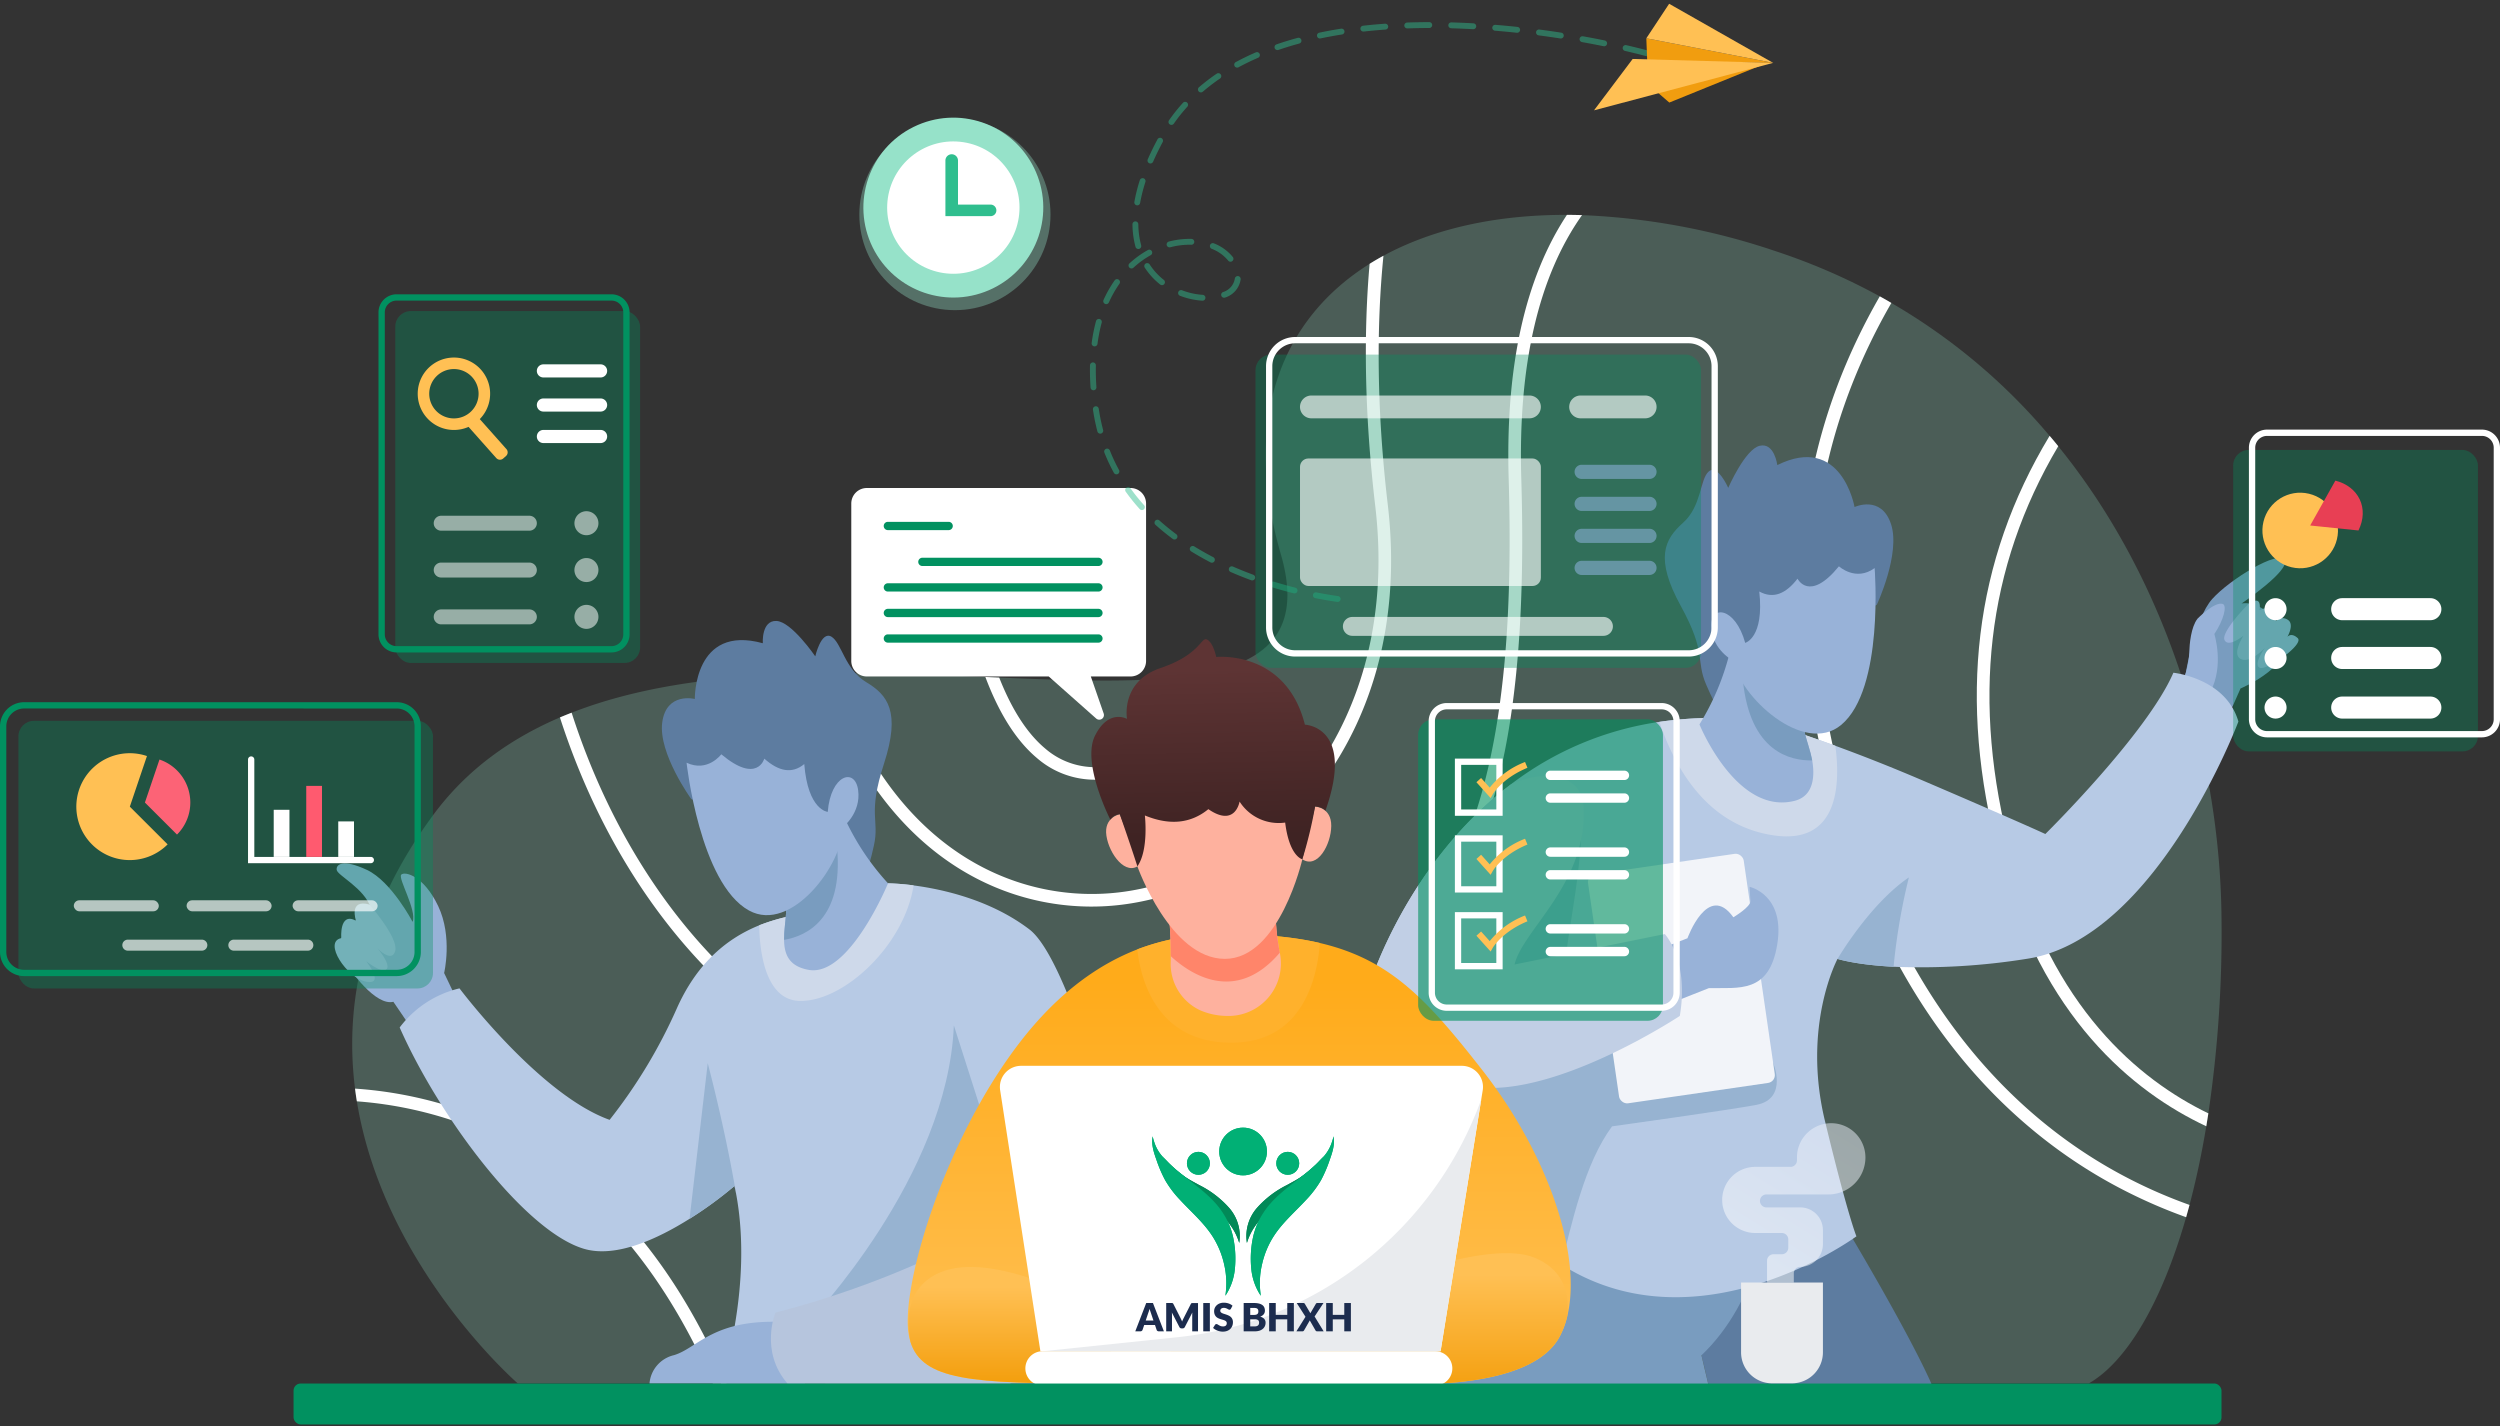<svg xmlns="http://www.w3.org/2000/svg" xmlns:xlink="http://www.w3.org/1999/xlink" width="617" height="352" viewBox="0 0 617 352">
  <rect x="0" y="0" width="617" height="352" fill="#333333" stroke="none"/>
  <defs>
    <linearGradient id="linear-gradient" x1="0.5" y1="0.944" x2="0.5" y2="0.102" gradientUnits="objectBoundingBox">
      <stop offset="0" stop-color="#ffc054"/>
      <stop offset="1" stop-color="#ffab1a"/>
    </linearGradient>
    <linearGradient id="linear-gradient-2" x1="0.5" y1="1.031" x2="0.5" y2="0.253" gradientUnits="objectBoundingBox">
      <stop offset="0" stop-color="#f39d0a"/>
      <stop offset="1" stop-color="#ffc054"/>
    </linearGradient>
    <linearGradient id="linear-gradient-4" x1="0.508" y1="0.868" x2="0.491" y2="0.143" gradientUnits="objectBoundingBox">
      <stop offset="0" stop-color="#3f2323"/>
      <stop offset="1" stop-color="#5e3434"/>
    </linearGradient>
    <linearGradient id="linear-gradient-5" x1="0.948" y1="-0.448" x2="0.223" y2="0.846" gradientUnits="objectBoundingBox">
      <stop offset="0" stop-color="#e2e8f7"/>
      <stop offset="1" stop-color="#fff"/>
    </linearGradient>
    <clipPath id="clip-Artboard_1">
      <rect width="617" height="352"/>
    </clipPath>
  </defs>
  <g id="Artboard_1" data-name="Artboard – 1" clip-path="url(#clip-Artboard_1)">
    <g id="Group_20927" data-name="Group 20927" transform="translate(-55.349 -50.975)">
      <g id="Group_19217" data-name="Group 19217" transform="translate(142.274 104.001)">
        <path id="Path_37616" data-name="Path 37616" d="M606.762,277.763a303.889,303.889,0,0,1-3.249,47.99c-.155,1.072-.326,2.144-.512,3.186-1.15,6.947-2.549,13.428-4.134,19.41q-.42,1.539-.84,3.03c-6.092,21.291-14.748,35.682-23.979,41H186.257S153.2,363.72,146.565,322.785c-.171-1.041-.326-2.083-.451-3.139-2.58-20.375,1.569-43.577,19.426-67.713,8.144-10.987,18.852-18.633,31.144-23.9.963-.4,1.911-.793,2.891-1.166,18.229-7.133,39.645-9.371,61.154-9.713,1.088-.016,2.175-.032,3.263-.032,12.806-.093,25.58.435,37.687.918,1.15.062,2.284.108,3.419.155,19.55.823,37.173,1.429,49.964-.917h.015c1.181-.218,2.3-.467,3.388-.746h.015c14.158-3.466,21.136-11.5,16.116-28.782-9.729-33.522.233-58.092,21.912-71.66,1.1-.7,2.254-1.368,3.419-2,12.262-6.652,27.756-10.133,45.286-10.085,1.228,0,2.471.031,3.73.062a169.967,169.967,0,0,1,48.068,9,152.767,152.767,0,0,1,25.41,11.05c.963.529,1.926,1.072,2.86,1.632a147.953,147.953,0,0,1,39.054,32.792c.73.839,1.429,1.694,2.129,2.564C594.33,195.443,606.483,239.781,606.762,277.763Z" transform="translate(-145.416 -104.001)" fill="#96e2c9" opacity="0.24"/>
        <path id="Path_37617" data-name="Path 37617" d="M611.79,349.077q-.42,1.539-.84,3.03a128.683,128.683,0,0,1-17.934-8.019c-28.44-15.448-64.65-49.855-75.623-126.13-4.724-32.884,1.306-64.2,17.95-93.121.963.529,1.926,1.072,2.86,1.632-14.609,25.362-22.814,55.683-17.732,91.038C531.257,292.43,566.6,326.17,594.352,341.275A122.041,122.041,0,0,0,611.79,349.077Z" transform="translate(-158.338 -104.727)" fill="#fff"/>
        <path id="Path_37618" data-name="Path 37618" d="M618.006,327.725c-.156,1.072-.326,2.145-.513,3.186-17.965-8.439-40.608-26.793-51.176-66.639-10.21-38.588-6.139-72.84,12.511-103.766.73.839,1.429,1.694,2.129,2.564-17.733,29.962-21.508,63.111-11.625,100.41C579.434,301.6,600.834,319.41,618.006,327.725Z" transform="translate(-159.909 -105.972)" fill="#fff"/>
        <path id="Path_37619" data-name="Path 37619" d="M435.8,169.132c1.508,50.633-4.259,83.346-18.7,106.1-15.121,23.84-40.344,38.247-81.792,46.716a113.569,113.569,0,0,1-22.845,2.377c-23.327,0-45.3-7.6-64.557-22.456-22.395-17.3-39.536-43.343-49.373-73.834.963-.4,1.911-.793,2.891-1.166,9.636,29.978,26.435,55.59,48.395,72.545,24.678,19.069,54.035,25.8,84.868,19.5,77.083-15.774,100.891-52.156,98-149.69-.823-27.694,4.01-49.544,14.375-65.224,1.228,0,2.471.031,3.73.062C440.012,119.292,434.977,141.112,435.8,169.132Z" transform="translate(-147.269 -104.001)" fill="#fff"/>
        <path id="Path_37620" data-name="Path 37620" d="M341.933,274.273a60.678,60.678,0,0,1-9.884.809c-24.85,0-53.305-15.06-67.152-57.563,1.088-.016,2.175-.032,3.263-.032,15.261,45.629,47.975,57.875,73.26,53.725,34.159-5.595,67.013-40.764,60.657-94.924-2.736-23.233-2.86-43.063-1.4-59.832,1.1-.7,2.254-1.368,3.419-2-1.694,17.08-1.756,37.438,1.072,61.48C411.742,232,377.49,268.446,341.933,274.273Z" transform="translate(-149.584 -104.365)" fill="#fff"/>
        <path id="Path_37621" data-name="Path 37621" d="M364.113,220.6a39.582,39.582,0,0,1-6.884,15.7c-4.772,6.247-11.469,9.946-19.908,10.988a24.362,24.362,0,0,1-2.983.186,21.749,21.749,0,0,1-14.3-5.361c-5.626-4.725-9.728-12.06-12.712-20,1.15.062,2.284.108,3.419.155,2.766,7.024,6.433,13.38,11.3,17.468a18.792,18.792,0,0,0,14.889,4.475c7.584-.932,13.567-4.226,17.825-9.775a35.337,35.337,0,0,0,5.953-13.085h.015C361.907,221.128,363.026,220.879,364.113,220.6Z" transform="translate(-151.064 -108.068)" fill="#fff"/>
        <path id="Path_37622" data-name="Path 37622" d="M237.815,400.172h-3.388c-13.94-31.921-34.035-53.2-59.8-63.283a97.836,97.836,0,0,0-28.036-6.31c-.171-1.041-.326-2.083-.451-3.139A101.142,101.142,0,0,1,175.761,334C202.662,344.535,223.518,366.759,237.815,400.172Z" transform="translate(-145.441 -111.795)" fill="#fff"/>
      </g>
      <g id="Group_19252" data-name="Group 19252" transform="translate(55.349 123.608)">
        <path id="Path_37623" data-name="Path 37623" d="M463.007,462.485Z" transform="translate(-69.57 -136.114)" fill="#fff" stroke="#0f22d3" stroke-miterlimit="10" stroke-width="1.61"/>
        <g id="Group_19221" data-name="Group 19221" transform="translate(82.587 80.622)">
          <g id="Group_19219" data-name="Group 19219" transform="translate(0 59.83)">
            <g id="Group_19218" data-name="Group 19218">
              <path id="Path_37624" data-name="Path 37624" d="M170.384,301.959l-9.6,9.9-4.009-5.89L155.433,304c-4.273,1.072-10.583-7.289-13.117-11.749-2.517-4.475,7.584-11.376,7.584-11.376-1.646-4.942-8.267-8.05-8.453-9.418-.187-1.352,1.46-2.813,7.475,0,6.03,2.829,11.267,12.822,11.267,12.822,1.072-2.907-3.683-10.77-2.812-11.656.871-.871,5.532.2,9.122,7.77,3.606,7.584,1.461,16.52,1.461,16.52l.046.078Z" transform="translate(-140.939 -269.845)" fill="#98b2d8"/>
              <path id="Path_37625" data-name="Path 37625" d="M149.527,280.358s7.136,8.163,6.366,11.368-4.363-.513-4.363-.513,3.3,3.816,2.234,5.079-5.05-1.943-5.05-1.943,4.759,5.925,0,5.05-10.738-9.85-6.146-10.753c0,0-.556-6.536,3.62-4.3C146.188,284.345,144.318,278.9,149.527,280.358Z" transform="translate(-140.921 -270.203)" fill="#b1c3e8"/>
            </g>
            <path id="Path_37626" data-name="Path 37626" d="M236.818,398.4s8.035-23.467,3.808-46.607a.907.907,0,0,1-.032-.155,1.152,1.152,0,0,0-.031-.186q-.187-.909-.373-1.818a97.674,97.674,0,0,1-11.1,8.113c-7.724,4.864-18.027,9.7-25.937,7.429-14.515-4.15-35.744-32.372-45.6-54.657a25.838,25.838,0,0,1,14.764-9.651s19.69,26.233,37.049,32.449a128.035,128.035,0,0,0,16.567-27.46c4.631-10.413,11.578-17,20.343-20.545a47.435,47.435,0,0,1,16.582-3.263l15.215-7.1a57.234,57.234,0,0,1,6.31.512c7.133.932,18.991,3.544,28.579,10.848,14.764,11.251,36.008,112.1,36.008,112.1Z" transform="translate(-141.501 -270.023)" fill="#b7cae5"/>
            <path id="Path_37627" data-name="Path 37627" d="M243.18,353.239c-.124-.668-.263-1.337-.4-2a97.67,97.67,0,0,1-11.1,8.113l4.492-38.417C240.741,338.522,242.932,351.67,243.18,353.239Z" transform="translate(-144.087 -271.627)" fill="#97b3d1"/>
            <path id="Path_37628" data-name="Path 37628" d="M287.6,275.453c-2.347,14.92-17.282,28.7-28.068,28.518-8.672-.156-9.946-12.589-10.039-18.665a47.435,47.435,0,0,1,16.582-3.263l15.215-7.1A57.234,57.234,0,0,1,287.6,275.453Z" transform="translate(-144.708 -270.023)" fill="#ced9ea"/>
            <path id="Path_37629" data-name="Path 37629" d="M262.223,384.417s34.264-35.656,35.753-73.149l10.1,31.6-3.885,32.9Z" transform="translate(-145.153 -271.29)" fill="#97b3d1"/>
            <path id="Path_37630" data-name="Path 37630" d="M259.805,402.3H221.439a7.842,7.842,0,0,1,6.022-6.993c5.925-1.749,9.713-9.13,27.487-8.159Z" transform="translate(-143.73 -273.935)" fill="#98b2d8"/>
            <path id="Path_37631" data-name="Path 37631" d="M300.141,366.317s-18.075,10.4-46.538,17.777c0,0-3.949,9.518,2.979,17.483h55.067Z" transform="translate(-144.813 -273.211)" fill="#b6c5dd"/>
          </g>
          <g id="Group_19220" data-name="Group 19220" transform="translate(80.763)">
            <path id="Path_37632" data-name="Path 37632" d="M231.865,251.82s-8.181-11.294-7.176-18.9,8.045-5.818,8.045-5.818-.328-18.477,16.777-13.753c0,0-.376-5.642,3.358-5.5s9.592,8.736,9.592,8.736,1.453-6.364,3.983-4.861,3.309,8.07,8.592,11.232,8.551,7.254,4.4,20.073-1.036,13.728-2.517,20.31c-1.407,6.252-2.53,10.055-6.411,10.406s-18.733-15.318-18.733-15.318Z" transform="translate(-224.603 -207.853)" fill="#5d7ca0"/>
            <path id="Path_37633" data-name="Path 37633" d="M281.474,274.252s-9.527,23.109-19.535,21.369c-4.973-.871-6.076-3.9-6.124-7.413-.046-4.584,1.741-9.962-.963-12.215l12-17.048,2.643-3.761A62.171,62.171,0,0,0,281.474,274.252Z" transform="translate(-225.658 -209.504)" fill="#98b2d8"/>
            <path id="Path_37634" data-name="Path 37634" d="M255.815,288.343c-.046-4.584,1.741-9.962-.963-12.216l12-17.048c1.026,1.2,1.757,3.326,2.052,6.667C270.486,283.355,261.177,287.442,255.815,288.343Z" transform="translate(-225.658 -209.64)" fill="#799cbf"/>
            <path id="Path_37635" data-name="Path 37635" d="M230.919,244.024s3.244,29.768,15.391,36.469c10.556,5.824,23.378-11.79,23.12-20.5,0,0,4.6-3.514,3.833-9.2s-6.782-3.8-7.5,5.365c0,0-4.89-.348-5.795-11.805-3.07,2.542-6.383,1.758-9.863-1.334,0,0-1.728,6.376-10.614-1.075C239.488,241.939,236.135,246.491,230.919,244.024Z" transform="translate(-224.824 -209.042)" fill="#98b2d8"/>
          </g>
        </g>
        <g id="Group_19227" data-name="Group 19227" transform="translate(337.975 37.295)">
          <g id="Group_19222" data-name="Group 19222" transform="translate(16.905 185.872)">
            <path id="Path_37636" data-name="Path 37636" d="M526.242,363.6s15.679,26.16,21.11,38.852H492.065a226.934,226.934,0,0,0-8.69-29.986Z" transform="translate(-425.16 -355.831)" fill="#5d7ca0"/>
            <path id="Path_37637" data-name="Path 37637" d="M502.575,369.149c-3.026,10.027-7.639,18.586-14.483,25.087l1.869,7.937-66.9-.825,7.448-45.8Z" transform="translate(-423.056 -355.55)" fill="#799cbf"/>
          </g>
          <g id="Group_19223" data-name="Group 19223" transform="translate(200.094 27.758)">
            <path id="Path_37638" data-name="Path 37638" d="M614.15,220.665s2.214-13.871,6.618-18.792,16.446-12.2,17.872-9.611-10.62,10.712-10.62,10.712,5.439-1.3,10.1,6.735-10.36,14.245-10.36,14.245l-2.979,6.735-11.914-7.511Z" transform="translate(-612.867 -191.721)" fill="#799cbf"/>
            <path id="Path_37639" data-name="Path 37639" d="M629.949,203.618s-6.714,6.826-5.733,8.777,4.683-1.115,4.683-1.115-3.021,4.6-.68,5.783,5.966-2.787,5.966-2.787-3.021,4.181-1.284,4.947,11.026-5.782,9.364-7.316-2.567-.279-2.567-.279,1.944-3.274,0-4.319a2.241,2.241,0,0,0-3.171.905s1.586-2.507.3-3.483-4,.279-4,.279S633.717,200.832,629.949,203.618Z" transform="translate(-613.26 -192.103)" fill="#98b2d8"/>
            <path id="Path_37640" data-name="Path 37640" d="M623.325,203.479c-2.04-.583-6.184,3.659-6.184,3.659-1.63,2.1-1.963,6.276-2.029,8.2-.209,5.382-2.245,8.245-2.245,8.245l6.046,3.812c4.683-6.032,3.15-13.757,2.394-16.49C623.591,207.5,624.542,203.827,623.325,203.479Z" transform="translate(-612.867 -192.129)" fill="#98b2d8"/>
          </g>
          <g id="Group_19224" data-name="Group 19224" transform="translate(0 56.106)">
            <path id="Path_37641" data-name="Path 37641" d="M620.005,233.138s-20.2,53.8-52.311,58.574a165.282,165.282,0,0,1-32.791,1.943c-9.045-.466-13.489-1.834-13.817-1.927a.015.015,0,0,1-.016-.015s-8.811,16.411-3.108,39.987c5.687,23.56,7.77,28.486,7.77,28.486s-43.282,31.828-78.481,2.844L415.487,313.64,405.54,298.16s9.139-30.009,34.905-49.512l.015-.016a78.859,78.859,0,0,1,36.645-15.416,93.149,93.149,0,0,1,25.052-.234s6.994,1.974,18.37,6.139c6.123,2.237,13.52,5.112,21.772,8.656,23.576,10.1,30.057,13.116,30.057,13.116s25.114-24.772,31.6-39.8C603.951,221.094,616.9,222.4,620.005,233.138Z" transform="translate(-405.54 -221.094)" fill="#b7cae5"/>
            <path id="Path_37642" data-name="Path 37642" d="M458.527,259.026c-.116,12.058-2.694,23.741-3.828,32.816l19.964-4.042,31.064,30.713s3.936,9-4.077,10.553c-6.278,1.218-35.618,5.3-35.618,5.3-6.762,9.2-9.817,23.28-13.189,36.941l-29.788-51.758Z" transform="translate(-406.151 -222.417)" fill="#97b3d1"/>
            <path id="Path_37643" data-name="Path 37643" d="M504.745,261c-13.908-3.528-21.229-16.038-25.052-27.382a93.146,93.146,0,0,1,25.052-.234s6.994,1.974,18.37,6.139C524.451,249.455,523.969,265.867,504.745,261Z" transform="translate(-408.127 -221.497)" fill="#ced9ea"/>
            <path id="Path_37644" data-name="Path 37644" d="M542.856,273.427a151.752,151.752,0,0,0-3.777,22.053c-9.045-.466-13.489-1.834-13.817-1.927a.015.015,0,0,1-.015-.015S533.142,280.032,542.856,273.427Z" transform="translate(-409.716 -222.92)" fill="#97b3d1"/>
          </g>
          <g id="Group_19225" data-name="Group 19225" transform="translate(0 81.594)">
            <rect id="Rectangle_10863" data-name="Rectangle 10863" width="38.812" height="57.113" rx="1.946" transform="matrix(0.99, -0.144, 0.144, 0.99, 53.668, 24.512)" fill="#f2f4f9"/>
            <path id="Path_37645" data-name="Path 37645" d="M481.362,290.606l5.31-2.072s5.05-13.986,11.332-5.181c0,0,4.338-2.589,4.209-4.014s-.195-3.5-.195-3.5,8.791,1.9,6.824,14.159-9.479,10.706-16.861,10.835l-9.2,3.626Z" transform="translate(-408.185 -248.491)" fill="#98b2d8"/>
            <path id="Path_37646" data-name="Path 37646" d="M482.141,306.713S440.772,334.1,422.9,320.887a71.974,71.974,0,0,1-7.413-6.325l-9.946-15.479s9.139-30.009,34.905-49.512l.015-.016c8.541-3.836,17.465-2.44,17.924,5.472,1.092,18.849-15.028,30.438-17.023,38.991l37.081-7.506S484.473,292.913,482.141,306.713Z" transform="translate(-405.54 -247.503)" fill="#c1cfe5"/>
          </g>
          <g id="Group_19226" data-name="Group 19226" transform="translate(72.9)">
            <path id="Path_37647" data-name="Path 37647" d="M533.406,202.277s5.911-12.63,3.494-19.909-9-4.2-9-4.2-3.152-18.209-19.063-10.353c0,0-.691-5.612-4.331-4.766s-7.778,10.384-7.778,10.384-2.624-5.977-4.827-4.026-1.732,8.55-6.327,12.648-7.035,8.732-.55,20.543,3.6,13.289,6.292,19.475c2.558,5.875,4.376,9.4,8.254,9.014s15.518-18.568,15.518-18.568Z" transform="translate(-481.075 -162.96)" fill="#5d7ca0"/>
            <path id="Path_37648" data-name="Path 37648" d="M489.935,233.547s9.146,22.54,23.521,18.85c4.889-1.256,4.918-6.509,4.3-9.967-.817-4.512-3.583-9.457-1.35-12.179L501.42,215.762l-3.3-3.2A62.188,62.188,0,0,1,489.935,233.547Z" transform="translate(-481.384 -164.69)" fill="#98b2d8"/>
            <path id="Path_37649" data-name="Path 37649" d="M518.142,242.545c-.816-4.512-3.583-9.457-1.35-12.179L501.8,215.878c-.783,1.369-1.1,3.6-.761,6.934C502.795,240.4,512.707,242.668,518.142,242.545Z" transform="translate(-481.767 -164.806)" fill="#799cbf"/>
            <path id="Path_37650" data-name="Path 37650" d="M533.275,194.311s2.412,29.847-8.258,38.712c-9.274,7.7-25.178-7.183-26.563-15.789,0,0-5.18-2.586-5.5-8.316s5.946-5.009,8.377,3.859c0,0,4.738-1.262,3.472-12.685,3.494,1.919,6.6.527,9.438-3.165,0,0,2.894,5.937,10.222-3.053C524.468,193.874,528.617,197.715,533.275,194.311Z" transform="translate(-481.489 -164.038)" fill="#98b2d8"/>
          </g>
        </g>
        <g id="Group_19233" data-name="Group 19233" transform="translate(224.015 85.124)">
          <g id="Group_19228" data-name="Group 19228" transform="translate(0 72.772)">
            <path id="Path_37651" data-name="Path 37651" d="M450.22,382.346v.015a20.793,20.793,0,0,1-1.912,5.02C440.8,401.1,408.291,398.85,408.291,398.85H334.083c-30.709,0-43.017-.761-45.955-10.35a12.446,12.446,0,0,1-.4-1.632c-2.083-11.143,8.283-47.4,27.445-72.265,9.807-12.712,19.938-19.41,28.968-22.908a58.247,58.247,0,0,1,21.587-3.776c9.418,0,17.017.7,23.467,2.206,17.312,4.056,26.373,13.847,39.955,31.206C445.759,342.546,453.934,367.458,450.22,382.346Z" transform="translate(-287.461 -287.92)" fill="url(#linear-gradient)"/>
            <path id="Path_37652" data-name="Path 37652" d="M320.872,374.9c8.053-12.665,10.584-30.234,12.822-48.066l6.994,36.262H401.3l11.137-36.262c-.263,16.948,2.063,33.57,10.1,49.472C422.536,376.306,382.9,421.153,320.872,374.9Z" transform="translate(-288.626 -289.278)" fill="#c67d00" opacity="0.31" style="mix-blend-mode: multiply;isolation: isolate"/>
            <path id="Path_37653" data-name="Path 37653" d="M338.114,401.82h-4.025c-30.709,0-43.017-.761-45.955-10.35-1.6-7.538.435-15.464,9.62-17.826,14.391-3.7,39.442,10.879,39.442,10.879Z" transform="translate(-287.467 -290.89)" fill="url(#linear-gradient-2)"/>
            <path id="Path_37654" data-name="Path 37654" d="M453.791,385.193s.015,0,0,.015a20.793,20.793,0,0,1-1.912,5.02c-7.507,13.723-40.018,11.469-40.018,11.469H389.84l2.8-18.649s39.039-18.075,53.025-12.433C452.5,373.366,454.6,379.085,453.791,385.193Z" transform="translate(-291.032 -290.767)" fill="url(#linear-gradient-2)"/>
            <path id="Path_37655" data-name="Path 37655" d="M391.24,290.126c-.653,8.719-4.259,24.6-21.819,24.6-18.51,0-22.426-15.65-23.234-23.032a58.247,58.247,0,0,1,21.587-3.776C377.19,287.92,384.79,288.619,391.24,290.126Z" transform="translate(-289.51 -287.92)" fill="#ffb12c"/>
          </g>
          <g id="Group_19229" data-name="Group 19229" transform="translate(22.758 105.292)">
            <path id="Path_37656" data-name="Path 37656" d="M433.684,404.883h-96.9a4.237,4.237,0,0,1-4.237-4.237h0a4.236,4.236,0,0,1,4.237-4.235h96.9a4.236,4.236,0,0,1,4.237,4.235h0A4.236,4.236,0,0,1,433.684,404.883Z" transform="translate(-326.258 -325.976)" fill="#fff"/>
            <path id="Path_37657" data-name="Path 37657" d="M446.926,348.919l-.36,2.2v.021l-10.039,62.165H337.761l-9.933-64.431a5.227,5.227,0,0,1,5.147-6.015h108.8A5.217,5.217,0,0,1,446.926,348.919Z" transform="translate(-327.766 -342.862)" fill="#fff"/>
            <path id="Path_37658" data-name="Path 37658" d="M444.042,349.158,434,411.323H335.768l33.3-3.474A89.55,89.55,0,0,0,444.042,349.158Z" transform="translate(-325.243 -340.877)" fill="#e9ebee"/>
          </g>
          <g id="Group_19232" data-name="Group 19232" transform="translate(45.332)">
            <g id="Group_19230" data-name="Group 19230" transform="translate(19.349 67.596)">
              <path id="Path_37659" data-name="Path 37659" d="M369.414,307.936h-.483a17,17,0,0,1-6.993-1.414,12.614,12.614,0,0,1-7.226-11.828c.015-.513.015-1.01.015-1.507.015-4.15-.249-7.6-.249-7.6v-1.865l26.108-1.166a60.31,60.31,0,0,0,1.041,9.776c.015.046.015.077.031.125A12.946,12.946,0,0,1,369.414,307.936Z" transform="translate(-354.479 -282.557)" fill="#feb19e"/>
              <path id="Path_37660" data-name="Path 37660" d="M381.629,292.333c-10.879,12.774-22.052,5.315-26.9.855.015-4.15-.249-7.6-.249-7.6v-1.865l26.108-1.166A60.31,60.31,0,0,0,381.629,292.333Z" transform="translate(-354.479 -282.557)" fill="#ff856a"/>
            </g>
            <g id="Group_19231" data-name="Group 19231">
              <path id="Path_37661" data-name="Path 37661" d="M346.163,269.779s8.1,22.82,21.6,22.82,19.114-24.573,19.114-24.573v-21.37H345.127Z" transform="translate(-334.804 -213.709)" fill="#feb19e"/>
              <path id="Path_37662" data-name="Path 37662" d="M341.577,257.275s-3.976.728-3.3,5.293,4.824,10.1,8.191,7.188Z" transform="translate(-334.563 -214.079)" fill="#feb19e"/>
              <path id="Path_37663" data-name="Path 37663" d="M391.534,255.3s4.038.18,3.986,4.8-3.406,10.664-7.138,8.235Z" transform="translate(-336.313 -214.01)" fill="#feb19e"/>
              <path id="Path_37664" data-name="Path 37664" d="M389.652,253.8a106.734,106.734,0,0,1-3.152,13.031s-3.2-.645-4.235-9.062a11.432,11.432,0,0,1-11.253-5.185s-1.036,6.475-7.705,1.878c-4.447,3.631-9.705,4.013-15.671,1.554,0,0,1,8.488-1.846,12.568,0,0-1.036-3.354-4.344-12.875a3.2,3.2,0,0,0-2.328,1.345s-7.152-13.989-3.785-20.724,7.9-4.144,7.9-4.144-1.684-9.195,8.288-12.562,9.972-7.9,11.526-6.993,2.2,4.274,2.2,4.274,17.224-1.813,21.887,16.706c0,0,12.439.4,5.058,21.248C392.194,254.863,391.708,254,389.652,253.8Z" transform="translate(-334.431 -212.518)" fill="url(#linear-gradient-4)"/>
            </g>
          </g>
          <g id="Group_19254" data-name="Group 19254" transform="translate(56.17 120.545)">
            <g id="Group_634" data-name="Group 634" transform="translate(0 0)">
              <g id="Group_632" data-name="Group 632" transform="translate(4.176)">
                <g id="Group_631" data-name="Group 631" transform="translate(0 2.148)">
                  <g id="Group_628" data-name="Group 628">
                    <g id="Group_627" data-name="Group 627">
                      <path id="Path_2489" data-name="Path 2489" d="M331.475,224.162c2.925,4.058,6.86,7.463,9.385,11.7l.032.055a14.59,14.59,0,0,1,9.532,9.691,10.547,10.547,0,0,0-2.486-8.641,24.4,24.4,0,0,0-7.34-5.614c-1.256-.692-2.532-1.351-3.717-2.156a23.7,23.7,0,0,1-2.85-2.309A24.922,24.922,0,0,1,331.475,224.162Z" transform="translate(-328.943 -219.304)" fill="#028958"/>
                      <path id="Path_2490" data-name="Path 2490" d="M331.1,227.224a32.515,32.515,0,0,0,2.149,5.024,25.614,25.614,0,0,0,3.546,4.729l.039.039c2.634,2.866,5.657,5.454,7.836,8.68l.234.352a21.544,21.544,0,0,1,2.879,6.864c.013.043.021.089.03.132a20.2,20.2,0,0,1,.441,6.539v.007c-.036.4-.08.8-.137,1.192a14.4,14.4,0,0,0,2.352-6.7,25.217,25.217,0,0,0-.459-7.849,17.894,17.894,0,0,0-2.431-5.775,18.814,18.814,0,0,0-1.81-2.411l-.043-.048c-3.261-3.7-7.756-6.321-11.379-9.769-.485-.464-.957-.942-1.406-1.44a9.935,9.935,0,0,1-2.443-4.149v0a8.087,8.087,0,0,1-.319-1.2C329.783,223.371,330.429,225.361,331.1,227.224Z" transform="translate(-330.056 -221.44)" fill="#01b075"/>
                      <ellipse id="Ellipse_8" data-name="Ellipse 8" cx="2.832" cy="2.832" rx="2.832" ry="2.832" transform="translate(8.575 3.827)" fill="#01b075"/>
                    </g>
                  </g>
                  <g id="Group_630" data-name="Group 630" transform="translate(23.2)">
                    <g id="Group_629" data-name="Group 629">
                      <path id="Path_2491" data-name="Path 2491" d="M362.184,224.162c-2.923,4.058-6.86,7.463-9.383,11.7l-.032.055a14.587,14.587,0,0,0-9.532,9.691,10.547,10.547,0,0,1,2.484-8.641,24.434,24.434,0,0,1,7.342-5.614c1.257-.692,2.533-1.351,3.716-2.156a23.435,23.435,0,0,0,2.85-2.309A24.593,24.593,0,0,0,362.184,224.162Z" transform="translate(-343.056 -219.304)" fill="#028958"/>
                      <path id="Path_2492" data-name="Path 2492" d="M363.183,227.224a32.7,32.7,0,0,1-2.149,5.024,25.554,25.554,0,0,1-3.548,4.729l-.039.039c-2.632,2.866-5.656,5.454-7.835,8.68-.078.118-.157.234-.234.352a21.5,21.5,0,0,0-2.879,6.864c-.012.043-.022.089-.032.132a20.247,20.247,0,0,0-.439,6.539v.007c.036.4.08.8.137,1.192a14.375,14.375,0,0,1-2.352-6.7,25.219,25.219,0,0,1,.459-7.849,17.854,17.854,0,0,1,2.431-5.775,18.959,18.959,0,0,1,1.808-2.411l.043-.048c3.262-3.7,7.758-6.321,11.381-9.769.485-.464.956-.942,1.406-1.44a9.936,9.936,0,0,0,2.443-4.149v0a8.11,8.11,0,0,0,.319-1.2C364.5,223.371,363.851,225.361,363.183,227.224Z" transform="translate(-342.562 -221.44)" fill="#01b075"/>
                      <ellipse id="Ellipse_9" data-name="Ellipse 9" cx="2.832" cy="2.832" rx="2.832" ry="2.832" transform="translate(7.422 3.827)" fill="#01b075"/>
                    </g>
                  </g>
                </g>
                <ellipse id="Ellipse_10" data-name="Ellipse 10" cx="5.889" cy="5.889" rx="5.889" ry="5.889" transform="translate(16.542)" fill="#01b075"/>
              </g>
              <g id="Group_633" data-name="Group 633" transform="translate(0 43.208)">
                <path id="Path_2493" data-name="Path 2493" d="M334.781,254.028h-1.255a.59.59,0,0,1-.348-.1.5.5,0,0,1-.189-.252l-.412-1.217h-2.655l-.412,1.217a.551.551,0,0,1-.187.243.543.543,0,0,1-.341.107h-1.265l2.7-6.985h1.66Zm-4.487-2.67H332.2l-.643-1.913c-.041-.121-.089-.266-.145-.43s-.112-.343-.166-.534c-.052.194-.105.375-.159.541s-.105.31-.153.432Z" transform="translate(-327.716 -246.966)" fill="#1c2c4e"/>
                <path id="Path_2494" data-name="Path 2494" d="M335.748,251.211c.061.13.116.266.171.4.054-.141.111-.278.171-.41s.123-.262.187-.387l1.794-3.532a.554.554,0,0,1,.1-.141.327.327,0,0,1,.112-.075.39.39,0,0,1,.141-.023h1.422v6.98h-1.43v-4.017c0-.2.009-.407.029-.634l-1.851,3.591a.61.61,0,0,1-.232.255.646.646,0,0,1-.334.086h-.219a.65.65,0,0,1-.334-.086.622.622,0,0,1-.232-.255l-1.86-3.6c.012.112.021.223.029.334s.009.212.009.305v4.017h-1.428v-6.98h1.421a.384.384,0,0,1,.141.023.31.31,0,0,1,.112.075.551.551,0,0,1,.1.141l1.8,3.546C335.628,250.953,335.689,251.079,335.748,251.211Z" transform="translate(-324.36 -246.964)" fill="#1c2c4e"/>
                <path id="Path_2495" data-name="Path 2495" d="M338.747,254.028h-1.629v-6.985h1.629Z" transform="translate(-320.339 -246.966)" fill="#1c2c4e"/>
                <path id="Path_2496" data-name="Path 2496" d="M342.873,248.5a.614.614,0,0,1-.152.173.339.339,0,0,1-.2.057.5.5,0,0,1-.237-.07l-.287-.155a2.324,2.324,0,0,0-.366-.157,1.47,1.47,0,0,0-.471-.07,1.015,1.015,0,0,0-.678.194.664.664,0,0,0-.223.525.481.481,0,0,0,.134.35,1.182,1.182,0,0,0,.353.241,3.776,3.776,0,0,0,.5.184c.187.055.378.12.573.187a5.2,5.2,0,0,1,.573.243,1.945,1.945,0,0,1,.5.353,1.671,1.671,0,0,1,.352.526,1.864,1.864,0,0,1,.134.744,2.415,2.415,0,0,1-.168.907,2.115,2.115,0,0,1-.485.735,2.235,2.235,0,0,1-.787.494,2.951,2.951,0,0,1-1.062.18,3.407,3.407,0,0,1-.664-.068,3.888,3.888,0,0,1-.655-.189,3.826,3.826,0,0,1-.594-.289,2.544,2.544,0,0,1-.484-.375l.478-.757a.377.377,0,0,1,.15-.139.409.409,0,0,1,.205-.053.549.549,0,0,1,.291.091c.1.061.207.128.33.2a2.7,2.7,0,0,0,.425.2,1.588,1.588,0,0,0,.566.091,1.069,1.069,0,0,0,.685-.194.741.741,0,0,0,.244-.616.58.58,0,0,0-.134-.4,1,1,0,0,0-.353-.253,3.2,3.2,0,0,0-.5-.179c-.184-.052-.375-.107-.569-.169a4.156,4.156,0,0,1-.571-.23,1.79,1.79,0,0,1-.5-.361,1.659,1.659,0,0,1-.352-.555,2.18,2.18,0,0,1-.136-.823,1.976,1.976,0,0,1,.625-1.433,2.274,2.274,0,0,1,.751-.468,2.8,2.8,0,0,1,1.022-.175,3.8,3.8,0,0,1,.625.05,3.435,3.435,0,0,1,.578.148,3.255,3.255,0,0,1,.51.236,2.441,2.441,0,0,1,.425.309Z" transform="translate(-319.276 -247)" fill="#1c2c4e"/>
                <path id="Path_2497" data-name="Path 2497" d="M342.706,254.028v-6.985h2.568a4.906,4.906,0,0,1,1.233.134,2.369,2.369,0,0,1,.83.378,1.452,1.452,0,0,1,.466.594,2,2,0,0,1,.146.782,1.533,1.533,0,0,1-.066.453,1.323,1.323,0,0,1-.212.41,1.559,1.559,0,0,1-.368.346,2.3,2.3,0,0,1-.543.271,1.928,1.928,0,0,1,1.021.544,1.409,1.409,0,0,1,.332.967,2.008,2.008,0,0,1-.173.828,1.918,1.918,0,0,1-.507.669,2.4,2.4,0,0,1-.821.446,3.584,3.584,0,0,1-1.117.161Zm1.619-4.046h.844a2.843,2.843,0,0,0,.486-.039.988.988,0,0,0,.366-.134.615.615,0,0,0,.23-.264.975.975,0,0,0,.079-.421,1.211,1.211,0,0,0-.061-.416.623.623,0,0,0-.193-.266.817.817,0,0,0-.328-.143,2.15,2.15,0,0,0-.473-.045h-.949Zm0,1.083v1.74h1.142a1.407,1.407,0,0,0,.525-.082.845.845,0,0,0,.319-.211.7.7,0,0,0,.157-.293,1.286,1.286,0,0,0,.043-.33,1.1,1.1,0,0,0-.05-.346.574.574,0,0,0-.171-.259.854.854,0,0,0-.325-.162,1.852,1.852,0,0,0-.509-.057Z" transform="translate(-315.954 -246.966)" fill="#1c2c4e"/>
                <path id="Path_2498" data-name="Path 2498" d="M352.328,254.028H350.7v-2.954h-2.839v2.954H346.23v-6.985h1.629v2.92H350.7v-2.92h1.629Z" transform="translate(-313.189 -246.966)" fill="#1c2c4e"/>
                <path id="Path_2499" data-name="Path 2499" d="M352.245,250.437l-2.163-3.394h1.62a.481.481,0,0,1,.232.041.345.345,0,0,1,.132.136l1.392,2.354a.877.877,0,0,1,.054-.12c.021-.037.045-.079.07-.12l1.219-2.09a.36.36,0,0,1,.325-.2h1.554l-2.192,3.321,2.24,3.664h-1.622a.413.413,0,0,1-.255-.077.608.608,0,0,1-.157-.182l-1.4-2.445a.967.967,0,0,1-.086.182l-1.3,2.263a.633.633,0,0,1-.154.178.359.359,0,0,1-.239.08H350Z" transform="translate(-310.234 -246.966)" fill="#1c2c4e"/>
                <path id="Path_2500" data-name="Path 2500" d="M360.215,254.028h-1.631v-2.954h-2.838v2.954h-1.629v-6.985h1.629v2.92h2.838v-2.92h1.631Z" transform="translate(-307.001 -246.966)" fill="#1c2c4e"/>
              </g>
            </g>
            <g id="Group_640" data-name="Group 640" transform="translate(4.176 0)">
              <g id="Group_639" data-name="Group 639" transform="translate(0 2.148)">
                <g id="Group_636" data-name="Group 636">
                  <g id="Group_635" data-name="Group 635">
                    <path id="Path_2501" data-name="Path 2501" d="M331.475,224.162c2.925,4.058,6.86,7.463,9.385,11.7l.032.055a14.59,14.59,0,0,1,9.532,9.691,10.547,10.547,0,0,0-2.486-8.641,24.4,24.4,0,0,0-7.34-5.614c-1.256-.692-2.532-1.351-3.717-2.156a23.7,23.7,0,0,1-2.85-2.309A24.922,24.922,0,0,1,331.475,224.162Z" transform="translate(-328.943 -219.304)" fill="#028958"/>
                    <path id="Path_2502" data-name="Path 2502" d="M331.1,227.224a32.515,32.515,0,0,0,2.149,5.024,25.614,25.614,0,0,0,3.546,4.729l.039.039c2.634,2.866,5.657,5.454,7.836,8.68l.234.352a21.544,21.544,0,0,1,2.879,6.864c.013.043.021.089.03.132a20.2,20.2,0,0,1,.441,6.539v.007c-.036.4-.08.8-.137,1.192a14.4,14.4,0,0,0,2.352-6.7,25.217,25.217,0,0,0-.459-7.849,17.894,17.894,0,0,0-2.431-5.775,18.814,18.814,0,0,0-1.81-2.411l-.043-.048c-3.261-3.7-7.756-6.321-11.379-9.769-.485-.464-.957-.942-1.406-1.44a9.935,9.935,0,0,1-2.443-4.149v0a8.087,8.087,0,0,1-.319-1.2C329.783,223.371,330.429,225.361,331.1,227.224Z" transform="translate(-330.056 -221.44)" fill="#01b075"/>
                    <ellipse id="Ellipse_11" data-name="Ellipse 11" cx="2.832" cy="2.832" rx="2.832" ry="2.832" transform="translate(8.575 3.827)" fill="#01b075"/>
                  </g>
                </g>
                <g id="Group_638" data-name="Group 638" transform="translate(23.2)">
                  <g id="Group_637" data-name="Group 637">
                    <path id="Path_2503" data-name="Path 2503" d="M362.184,224.162c-2.923,4.058-6.86,7.463-9.383,11.7l-.032.055a14.587,14.587,0,0,0-9.532,9.691,10.547,10.547,0,0,1,2.484-8.641,24.434,24.434,0,0,1,7.342-5.614c1.257-.692,2.533-1.351,3.716-2.156a23.435,23.435,0,0,0,2.85-2.309A24.593,24.593,0,0,0,362.184,224.162Z" transform="translate(-343.056 -219.304)" fill="#028958"/>
                    <path id="Path_2504" data-name="Path 2504" d="M363.183,227.224a32.7,32.7,0,0,1-2.149,5.024,25.554,25.554,0,0,1-3.548,4.729l-.039.039c-2.632,2.866-5.656,5.454-7.835,8.68-.078.118-.157.234-.234.352a21.5,21.5,0,0,0-2.879,6.864c-.012.043-.022.089-.032.132a20.247,20.247,0,0,0-.439,6.539v.007c.036.4.08.8.137,1.192a14.375,14.375,0,0,1-2.352-6.7,25.219,25.219,0,0,1,.459-7.849,17.854,17.854,0,0,1,2.431-5.775,18.959,18.959,0,0,1,1.808-2.411l.043-.048c3.262-3.7,7.758-6.321,11.381-9.769.485-.464.956-.942,1.406-1.44a9.936,9.936,0,0,0,2.443-4.149v0a8.11,8.11,0,0,0,.319-1.2C364.5,223.371,363.851,225.361,363.183,227.224Z" transform="translate(-342.562 -221.44)" fill="#01b075"/>
                    <ellipse id="Ellipse_12" data-name="Ellipse 12" cx="2.832" cy="2.832" rx="2.832" ry="2.832" transform="translate(7.422 3.827)" fill="#01b075"/>
                  </g>
                </g>
              </g>
              <ellipse id="Ellipse_13" data-name="Ellipse 13" cx="5.889" cy="5.889" rx="5.889" ry="5.889" transform="translate(16.542)" fill="#01b075"/>
            </g>
          </g>
        </g>
        <path id="Path_37665" data-name="Path 37665" d="M408.632,282.557" transform="translate(-67.673 -129.837)" fill="#fff" stroke="#0f22d3" stroke-miterlimit="10" stroke-width="1.61"/>
        <g id="Group_19235" data-name="Group 19235" transform="translate(210.097 47.807)">
          <path id="Path_37666" data-name="Path 37666" d="M320.2,275.394H255.115a3.834,3.834,0,0,0-3.834,3.833v38.848a3.835,3.835,0,0,0,3.834,3.834h44.9l11.709,10.378a1.15,1.15,0,0,0,1.849-1.236L310.4,321.91h9.8a3.835,3.835,0,0,0,3.834-3.834V279.227A3.834,3.834,0,0,0,320.2,275.394Z" transform="translate(-251.281 -275.394)" fill="#fff"/>
          <g id="Group_19234" data-name="Group 19234" transform="translate(8.009 8.349)" style="mix-blend-mode: multiply;isolation: isolate">
            <path id="Path_37667" data-name="Path 37667" d="M275.6,286.089H260.6a1.022,1.022,0,0,1-1.022-1.022h0a1.022,1.022,0,0,1,1.022-1.022H275.6a1.022,1.022,0,0,1,1.022,1.022h0A1.022,1.022,0,0,1,275.6,286.089Z" transform="translate(-259.579 -284.045)" fill="#019160"/>
            <path id="Path_37668" data-name="Path 37668" d="M312.877,295.27H269.428a1.023,1.023,0,0,1-1.022-1.023h0a1.022,1.022,0,0,1,1.022-1.022h43.449a1.022,1.022,0,0,1,1.022,1.022h0A1.023,1.023,0,0,1,312.877,295.27Z" transform="translate(-259.887 -284.365)" fill="#019160"/>
            <path id="Path_37669" data-name="Path 37669" d="M312.569,301.8H260.6a1.023,1.023,0,0,1-1.022-1.022h0a1.022,1.022,0,0,1,1.022-1.023h51.968a1.022,1.022,0,0,1,1.022,1.023h0A1.023,1.023,0,0,1,312.569,301.8Z" transform="translate(-259.579 -284.593)" fill="#019160"/>
            <path id="Path_37670" data-name="Path 37670" d="M312.569,308.334H260.6a1.022,1.022,0,0,1-1.022-1.022h0a1.023,1.023,0,0,1,1.022-1.023h51.968a1.023,1.023,0,0,1,1.022,1.023h0A1.022,1.022,0,0,1,312.569,308.334Z" transform="translate(-259.579 -284.821)" fill="#019160"/>
            <path id="Path_37671" data-name="Path 37671" d="M312.569,314.866H260.6a1.022,1.022,0,0,1-1.022-1.022h0a1.022,1.022,0,0,1,1.022-1.022h51.968a1.022,1.022,0,0,1,1.022,1.022h0A1.022,1.022,0,0,1,312.569,314.866Z" transform="translate(-259.579 -285.049)" fill="#019160"/>
          </g>
        </g>
        <g id="Group_19237" data-name="Group 19237" transform="translate(72.451 204.567)">
          <rect id="Rectangle_10864" data-name="Rectangle 10864" width="475.815" height="10.102" rx="1.747" transform="translate(0 64.251)" fill="#019160"/>
          <g id="Group_19236" data-name="Group 19236" transform="translate(352.584)">
            <path id="Rectangle_10865" data-name="Rectangle 10865" d="M0,0H20.2a0,0,0,0,1,0,0V17.217a7.649,7.649,0,0,1-7.649,7.649H7.649A7.649,7.649,0,0,1,0,17.217V0A0,0,0,0,1,0,0Z" transform="translate(4.662 39.337)" fill="#e9ebee"/>
            <path id="Path_37672" data-name="Path 37672" d="M506.821,375.615v-5.39a1.6,1.6,0,0,1,1.6-1.6h2.04a1.6,1.6,0,0,0,1.6-1.6V364.98a1.6,1.6,0,0,0-1.6-1.6h-6.556a8.158,8.158,0,0,1-8.159-8.158h0a8.159,8.159,0,0,1,8.159-8.159H512.6a1.6,1.6,0,0,0,1.6-1.6v-.729a8.45,8.45,0,0,1,8.45-8.45h0a8.45,8.45,0,0,1,8.451,8.45h0a9.13,9.13,0,0,1-9.13,9.131h-15.3a1.6,1.6,0,0,0-1.6,1.6h0a1.6,1.6,0,0,0,1.6,1.6h8.353a5.585,5.585,0,0,1,5.585,5.585v3.5a5.585,5.585,0,0,1-5.585,5.585h0a1.6,1.6,0,0,0-1.6,1.6v2.282Z" transform="translate(-495.748 -336.278)" opacity="0.51" fill="url(#linear-gradient-5)"/>
          </g>
        </g>
        <g id="Group_19251" data-name="Group 19251">
          <g id="Group_19261" data-name="Group 19261" transform="translate(-1175.057 -669.576)">
            <g id="Group_19259" data-name="Group 19259" transform="translate(1444.057 602.403)" opacity="0.47">
              <g id="Group_19258" data-name="Group 19258" transform="translate(0 0)">
                <path id="Path_37720" data-name="Path 37720" d="M1505.084,772.23c-1.734-.243-3.555-.554-5.414-.923a.724.724,0,0,1,.282-1.421c1.832.364,3.626.669,5.334.909a.724.724,0,1,1-.2,1.434Zm-10.76-2.125c-1.776-.447-3.552-.942-5.277-1.471a.724.724,0,1,1,.425-1.384c1.7.522,3.453,1.011,5.205,1.451a.724.724,0,1,1-.353,1.4Zm-10.47-3.22c-1.734-.638-3.446-1.326-5.087-2.045a.724.724,0,1,1,.581-1.327c1.614.707,3.3,1.384,5.006,2.012a.724.724,0,0,1-.5,1.359Zm-10.037-4.408c-1.649-.857-3.255-1.768-4.774-2.708a.724.724,0,0,1,.762-1.232c1.488.921,3.063,1.814,4.681,2.655a.724.724,0,0,1-.335,1.367A.717.717,0,0,1,1473.817,762.477Zm-9.323-5.789c-1.494-1.107-2.927-2.277-4.26-3.476a.724.724,0,0,1,.968-1.077c1.3,1.169,2.7,2.309,4.154,3.39a.724.724,0,1,1-.863,1.163Zm-8.156-7.361a48.681,48.681,0,0,1-3.451-4.289.724.724,0,0,1,1.179-.841,47.215,47.215,0,0,0,3.348,4.161.724.724,0,1,1-1.076.97Zm-6.377-8.953a45.328,45.328,0,0,1-2.34-4.983.724.724,0,0,1,1.346-.535,43.934,43.934,0,0,0,2.265,4.823.724.724,0,1,1-1.271.695Zm-4.062-10.208a49.362,49.362,0,0,1-1.1-5.383.724.724,0,1,1,1.433-.212,47.815,47.815,0,0,0,1.072,5.224.724.724,0,0,1-.514.886.736.736,0,0,1-.186.024A.724.724,0,0,1,1445.9,730.166Zm-1.693-10.838c-.1-1.443-.15-2.874-.15-4.254,0-.415,0-.832.013-1.238a.724.724,0,1,1,1.448.032c-.009.4-.013.8-.013,1.206,0,1.347.049,2.745.146,4.155a.724.724,0,0,1-.673.772l-.05,0A.724.724,0,0,1,1444.207,719.328Zm.9-10.169a.724.724,0,0,1-.623-.813,41.846,41.846,0,0,1,1.072-5.414.724.724,0,1,1,1.4.378,40.452,40.452,0,0,0-1.034,5.226.724.724,0,0,1-.717.63A.708.708,0,0,1,1445.1,709.159Zm2.665-10.487a.724.724,0,0,1-.362-.958,29.575,29.575,0,0,1,2.74-4.833.724.724,0,0,1,1.185.833,28.128,28.128,0,0,0-2.6,4.6.724.724,0,0,1-.958.362Zm24.012-.779a18.813,18.813,0,0,1-5.5-1.213.724.724,0,0,1,.519-1.352,17.333,17.333,0,0,0,5.07,1.119.724.724,0,0,1-.044,1.447Zm4.711-1.183a.724.724,0,0,1,.4-.942,4.189,4.189,0,0,0,2.917-3.3.724.724,0,0,1,1.441.148,5.528,5.528,0,0,1-3.815,4.495.724.724,0,0,1-.943-.4Zm-15.107-2.809a17.421,17.421,0,0,1-3.8-4.164.724.724,0,1,1,1.214-.79,15.982,15.982,0,0,0,3.487,3.818.724.724,0,1,1-.9,1.135Zm-7.616-4.195a.724.724,0,0,1,.043-1.023,23.877,23.877,0,0,1,4.521-3.282.724.724,0,1,1,.706,1.264,22.445,22.445,0,0,0-4.247,3.083.724.724,0,0,1-1.023-.043Zm24.407-1.7a9.855,9.855,0,0,0-4.068-2.919.724.724,0,1,1,.543-1.343,11.287,11.287,0,0,1,4.653,3.354.724.724,0,0,1-1.128.908Zm-22.88-3.409a22.267,22.267,0,0,1-.75-5.543.724.724,0,0,1,.714-.734h.01a.724.724,0,0,1,.724.714,20.8,20.8,0,0,0,.7,5.182.724.724,0,1,1-1.4.382Zm7.71-.409a.724.724,0,0,1,.516-.884,19.965,19.965,0,0,1,5.578-.665.724.724,0,1,1-.038,1.448,18.489,18.489,0,0,0-5.172.618.723.723,0,0,1-.884-.517Zm-7.4-9.834a.724.724,0,0,1-.588-.839,40.707,40.707,0,0,1,1.343-5.359.724.724,0,0,1,1.379.442,39.254,39.254,0,0,0-1.3,5.168.724.724,0,0,1-.712.6A.7.7,0,0,1,1455.6,674.35Zm3.086-10.387a.724.724,0,0,1-.373-.953c.7-1.6,1.508-3.259,2.4-4.932a.724.724,0,1,1,1.277.682c-.876,1.64-1.667,3.265-2.352,4.83a.723.723,0,0,1-.954.373Zm5.06-9.591a.724.724,0,0,1-.181-1.008,42.879,42.879,0,0,1,3.439-4.314.724.724,0,1,1,1.072.974,41.3,41.3,0,0,0-3.322,4.167.725.725,0,0,1-1.008.181Zm7.133-8.141a.724.724,0,0,1,.077-1.021,49.012,49.012,0,0,1,4.376-3.346.724.724,0,0,1,.814,1.2,47.419,47.419,0,0,0-4.247,3.246.725.725,0,0,1-1.021-.077Zm120.755-5.461c-1.428-.559-3.14-1.148-5.088-1.749a.724.724,0,0,1,.427-1.384c1.982.612,3.728,1.212,5.19,1.785a.724.724,0,1,1-.529,1.348Zm-111.89-.782a.724.724,0,0,1,.292-.982c1.567-.849,3.23-1.655,4.942-2.4a.724.724,0,1,1,.575,1.329c-1.673.724-3.3,1.512-4.827,2.341a.724.724,0,0,1-.982-.292Zm101.6-2.45c-1.677-.444-3.444-.882-5.253-1.3a.724.724,0,0,1,.328-1.411c1.823.423,3.6.865,5.3,1.312a.724.724,0,0,1-.185,1.424A.735.735,0,0,1,1581.353,637.54Zm-91.7-1.987a.724.724,0,0,1,.449-.921c1.679-.579,3.441-1.12,5.237-1.608a.724.724,0,1,1,.38,1.4c-1.765.48-3.5,1.011-5.145,1.58a.724.724,0,0,1-.921-.448Zm81.16-.468c-1.746-.357-3.536-.7-5.319-1.02a.724.724,0,1,1,.255-1.426c1.794.322,3.6.667,5.354,1.027a.724.724,0,0,1-.145,1.434A.747.747,0,0,1,1570.81,635.085Zm-10.661-1.913c-1.78-.276-3.584-.534-5.361-.767a.724.724,0,1,1,.189-1.436c1.789.234,3.6.494,5.395.772a.724.724,0,1,1-.222,1.431Zm-60.051-.57a.724.724,0,0,1,.56-.858c1.739-.366,3.549-.7,5.378-.987a.724.724,0,0,1,.226,1.431c-1.806.285-3.591.613-5.306.973a.723.723,0,0,1-.858-.56Zm49.312-.838c-1.8-.192-3.612-.363-5.391-.509a.724.724,0,0,1,.118-1.444c1.79.146,3.616.319,5.426.512a.724.724,0,1,1-.154,1.44Zm-38.6-.934a.724.724,0,0,1,.639-.8c1.768-.2,3.6-.366,5.439-.5a.724.724,0,1,1,.1,1.445c-1.821.13-3.632.3-5.38.492a.733.733,0,0,1-.081,0A.725.725,0,0,1,1510.813,630.831Zm27.807.054c-1.812-.1-3.631-.177-5.407-.226a.724.724,0,0,1,.04-1.448c1.789.049,3.622.126,5.448.227a.724.724,0,0,1-.04,1.447Zm-16.975-.892a.725.725,0,0,1,.7-.749c1.782-.063,3.618-.1,5.456-.1h0a.724.724,0,0,1,0,1.448c-1.822,0-3.642.039-5.408.1h-.026A.724.724,0,0,1,1521.644,629.993Z" transform="translate(-1444.057 -629.142)" fill="#2fbe8e"/>
              </g>
            </g>
            <g id="Group_19260" data-name="Group 19260" transform="translate(1562.687 605.306) rotate(-17)">
              <path id="Path_37721" data-name="Path 37721" d="M2010.318,631.646l-1.457,5.535,29.617,9.419Z" transform="translate(-1992.771 -625.142)" fill="#f19d0f"/>
              <path id="Path_37722" data-name="Path 37722" d="M2003.8,702.2l3.095,4.921,26.052-2.322Z" transform="translate(-1988.56 -683.791)" fill="#f19d0f"/>
              <path id="Path_37723" data-name="Path 37723" d="M1959.24,665.765l-45.708-1.725,12.835-9.338Z" transform="translate(-1913.532 -644.307)" fill="#ffc054"/>
              <path id="Path_37724" data-name="Path 37724" d="M2017.492,599.618l28.16,14.954-20.284-21.458Z" transform="translate(-1999.945 -593.114)" fill="#ffc054"/>
            </g>
          </g>
          <g id="Group_19241" data-name="Group 19241" transform="translate(350 100.883)">
            <rect id="Rectangle_10866" data-name="Rectangle 10866" width="60.415" height="74.402" rx="3.824" transform="translate(0 4.014)" fill="#019160" opacity="0.6" style="mix-blend-mode: multiply;isolation: isolate"/>
            <path id="Path_37673" data-name="Path 37673" d="M493.564,342.1H440.531a4.473,4.473,0,0,1-4.468-4.468v-67.02a4.473,4.473,0,0,1,4.468-4.468h53.033a4.473,4.473,0,0,1,4.467,4.468v67.02A4.473,4.473,0,0,1,493.564,342.1Zm-53.033-74.4a2.917,2.917,0,0,0-2.915,2.914v67.02a2.917,2.917,0,0,0,2.915,2.914h53.033a2.917,2.917,0,0,0,2.914-2.914v-67.02a2.917,2.917,0,0,0-2.914-2.914Z" transform="translate(-433.472 -266.148)" fill="#fff"/>
            <g id="Group_19238" data-name="Group 19238" transform="translate(9.065 13.705)" style="isolation: isolate">
              <path id="Path_37674" data-name="Path 37674" d="M454.557,294.464H442.771V280.348h11.786Zm-10.232-1.555H453V281.9h-8.678Z" transform="translate(-442.771 -280.348)" fill="#fff"/>
              <path id="Path_37675" data-name="Path 37675" d="M451.783,290.115l-3.505-3.908,1.156-1.038,2.125,2.372a20.709,20.709,0,0,1,8.722-6.327l.592,1.436c-6.242,2.571-8.534,6.489-8.555,6.529Z" transform="translate(-442.963 -280.378)" fill="#ffc054"/>
              <path id="Path_37676" data-name="Path 37676" d="M485.423,285.743H467.14a1.154,1.154,0,0,1-1.154-1.154h0a1.154,1.154,0,0,1,1.154-1.154h18.283a1.154,1.154,0,0,1,1.154,1.154h0A1.154,1.154,0,0,1,485.423,285.743Z" transform="translate(-443.581 -280.456)" fill="#fff"/>
              <path id="Path_37677" data-name="Path 37677" d="M485.423,291.55H467.14a1.154,1.154,0,0,1-1.154-1.154h0a1.154,1.154,0,0,1,1.154-1.154h18.283a1.154,1.154,0,0,1,1.154,1.154h0A1.154,1.154,0,0,1,485.423,291.55Z" transform="translate(-443.581 -280.658)" fill="#fff"/>
            </g>
            <g id="Group_19255" data-name="Group 19255" transform="translate(9.065 32.648)" style="isolation: isolate">
              <path id="Path_37674-2" data-name="Path 37674" d="M454.557,294.464H442.771V280.348h11.786Zm-10.232-1.555H453V281.9h-8.678Z" transform="translate(-442.771 -280.348)" fill="#fff"/>
              <path id="Path_37675-2" data-name="Path 37675" d="M451.783,290.115l-3.505-3.908,1.156-1.038,2.125,2.372a20.709,20.709,0,0,1,8.722-6.327l.592,1.436c-6.242,2.571-8.534,6.489-8.555,6.529Z" transform="translate(-442.963 -280.378)" fill="#ffc054"/>
              <path id="Path_37676-2" data-name="Path 37676" d="M485.423,285.743H467.14a1.154,1.154,0,0,1-1.154-1.154h0a1.154,1.154,0,0,1,1.154-1.154h18.283a1.154,1.154,0,0,1,1.154,1.154h0A1.154,1.154,0,0,1,485.423,285.743Z" transform="translate(-443.581 -280.456)" fill="#fff"/>
              <path id="Path_37677-2" data-name="Path 37677" d="M485.423,291.55H467.14a1.154,1.154,0,0,1-1.154-1.154h0a1.154,1.154,0,0,1,1.154-1.154h18.283a1.154,1.154,0,0,1,1.154,1.154h0A1.154,1.154,0,0,1,485.423,291.55Z" transform="translate(-443.581 -280.658)" fill="#fff"/>
            </g>
            <g id="Group_19256" data-name="Group 19256" transform="translate(9.065 51.591)" style="isolation: isolate">
              <path id="Path_37674-3" data-name="Path 37674" d="M454.557,294.464H442.771V280.348h11.786Zm-10.232-1.555H453V281.9h-8.678Z" transform="translate(-442.771 -280.348)" fill="#fff"/>
              <path id="Path_37675-3" data-name="Path 37675" d="M451.783,290.115l-3.505-3.908,1.156-1.038,2.125,2.372a20.709,20.709,0,0,1,8.722-6.327l.592,1.436c-6.242,2.571-8.534,6.489-8.555,6.529Z" transform="translate(-442.963 -280.378)" fill="#ffc054"/>
              <path id="Path_37676-3" data-name="Path 37676" d="M485.423,285.743H467.14a1.154,1.154,0,0,1-1.154-1.154h0a1.154,1.154,0,0,1,1.154-1.154h18.283a1.154,1.154,0,0,1,1.154,1.154h0A1.154,1.154,0,0,1,485.423,285.743Z" transform="translate(-443.581 -280.456)" fill="#fff"/>
              <path id="Path_37677-3" data-name="Path 37677" d="M485.423,291.55H467.14a1.154,1.154,0,0,1-1.154-1.154h0a1.154,1.154,0,0,1,1.154-1.154h18.283a1.154,1.154,0,0,1,1.154,1.154h0A1.154,1.154,0,0,1,485.423,291.55Z" transform="translate(-443.581 -280.658)" fill="#fff"/>
            </g>
          </g>
          <g id="Group_19244" data-name="Group 19244" transform="translate(551.145 33.394)">
            <rect id="Rectangle_10867" data-name="Rectangle 10867" width="60.415" height="74.402" rx="3.824" transform="translate(0 5.015)" fill="#019160" opacity="0.34" style="mix-blend-mode: multiply;isolation: isolate"/>
            <path id="Path_37686" data-name="Path 37686" d="M687.943,234.874H634.91a4.472,4.472,0,0,1-4.467-4.467V163.386a4.472,4.472,0,0,1,4.467-4.468h53.033a4.473,4.473,0,0,1,4.469,4.468v67.021A4.473,4.473,0,0,1,687.943,234.874Zm-53.033-74.4A2.917,2.917,0,0,0,632,163.386v67.021a2.917,2.917,0,0,0,2.914,2.914h53.033a2.917,2.917,0,0,0,2.914-2.914V163.386a2.917,2.917,0,0,0-2.914-2.914Z" transform="translate(-626.556 -158.918)" fill="#fff"/>
            <g id="Group_19242" data-name="Group 19242" transform="translate(7.739 41.601)" style="isolation: isolate">
              <path id="Path_37688" data-name="Path 37688" d="M639.873,204.743a2.72,2.72,0,1,1-2.72-2.72A2.719,2.719,0,0,1,639.873,204.743Z" transform="translate(-634.434 -202.023)" fill="#fff"/>
              <path id="Path_37689" data-name="Path 37689" d="M639.873,217.222a2.72,2.72,0,1,1-2.72-2.72A2.719,2.719,0,0,1,639.873,217.222Z" transform="translate(-634.434 -202.458)" fill="#fff"/>
              <path id="Path_37690" data-name="Path 37690" d="M675.953,207.462H654.2a2.72,2.72,0,0,1-2.72-2.72h0a2.72,2.72,0,0,1,2.72-2.72h21.758a2.72,2.72,0,0,1,2.72,2.72h0A2.72,2.72,0,0,1,675.953,207.462Z" transform="translate(-635.029 -202.023)" fill="#fff"/>
              <path id="Path_37691" data-name="Path 37691" d="M675.953,219.941H654.2a2.719,2.719,0,0,1-2.72-2.72h0a2.72,2.72,0,0,1,2.72-2.72h21.758a2.72,2.72,0,0,1,2.72,2.72h0A2.719,2.719,0,0,1,675.953,219.941Z" transform="translate(-635.029 -202.458)" fill="#fff"/>
              <path id="Path_37692" data-name="Path 37692" d="M639.873,229.9a2.72,2.72,0,1,1-2.72-2.72A2.719,2.719,0,0,1,639.873,229.9Z" transform="translate(-634.434 -202.901)" fill="#fff"/>
              <path id="Path_37693" data-name="Path 37693" d="M675.953,232.622H654.2a2.719,2.719,0,0,1-2.72-2.72h0a2.72,2.72,0,0,1,2.72-2.72h21.758a2.72,2.72,0,0,1,2.72,2.72h0A2.719,2.719,0,0,1,675.953,232.622Z" transform="translate(-635.029 -202.901)" fill="#fff"/>
            </g>
          </g>
          <g id="Group_19243" data-name="Group 19243" transform="translate(556.466 45.986)" style="isolation: isolate">
            <circle id="Ellipse_35" data-name="Ellipse 35" cx="9.324" cy="9.324" r="9.324" transform="translate(0 19.225) rotate(-76.661)" fill="#ffc054"/>
            <path id="Path_37687" data-name="Path 37687" d="M646.109,183.038l6.216-11.073c5.7,1.425,8.418,6.8,5.7,12.3Z" transform="translate(-632.424 -171.965)" fill="#e83f54" style="mix-blend-mode: multiply;isolation: isolate"/>
          </g>
          <g id="Group_19246" data-name="Group 19246" transform="translate(93.412)">
            <rect id="Rectangle_10868" data-name="Rectangle 10868" width="60.415" height="86.835" rx="3.824" transform="translate(4.144 4.144)" fill="#019160" opacity="0.35" style="mix-blend-mode: multiply;isolation: isolate"/>
            <path id="Path_37694" data-name="Path 37694" d="M209.639,212.705H156.606a4.473,4.473,0,0,1-4.469-4.468V128.785a4.473,4.473,0,0,1,4.469-4.468h53.033a4.472,4.472,0,0,1,4.468,4.468v79.453A4.472,4.472,0,0,1,209.639,212.705Zm-53.033-86.834a2.918,2.918,0,0,0-2.915,2.914v79.453a2.918,2.918,0,0,0,2.915,2.914h53.033a2.918,2.918,0,0,0,2.914-2.914V128.785a2.918,2.918,0,0,0-2.914-2.914Z" transform="translate(-152.137 -124.317)" fill="#019160"/>
            <g id="Group_19245" data-name="Group 19245" transform="translate(9.677 15.605)">
              <path id="Union_1" data-name="Union 1" d="M19.4,24.824l-6.848-7.71a8.936,8.936,0,1,1,2.77-1.919L21.9,22.6a1.207,1.207,0,0,1-.1,1.7l-.695.617a1.209,1.209,0,0,1-1.705-.1ZM2.845,8.936a6.09,6.09,0,1,0,6.091-6.09A6.092,6.092,0,0,0,2.845,8.936Z" transform="translate(0 0)" fill="#ffc054" stroke="rgba(0,0,0,0)" stroke-miterlimit="10" stroke-width="1"/>
              <path id="Path_37696" data-name="Path 37696" d="M208.365,145.468H194.249a1.619,1.619,0,0,1-1.618-1.619h0a1.619,1.619,0,0,1,1.618-1.619h14.117a1.619,1.619,0,0,1,1.618,1.619h0A1.619,1.619,0,0,1,208.365,145.468Z" transform="translate(-163.227 -140.547)" fill="#fff"/>
              <path id="Path_37697" data-name="Path 37697" d="M208.365,154.19H194.249a1.619,1.619,0,0,1-1.618-1.618h0a1.619,1.619,0,0,1,1.618-1.619h14.117a1.619,1.619,0,0,1,1.618,1.619h0A1.619,1.619,0,0,1,208.365,154.19Z" transform="translate(-163.227 -140.851)" fill="#fff"/>
              <path id="Path_37698" data-name="Path 37698" d="M208.365,162.242H194.249a1.619,1.619,0,0,1-1.618-1.619h0A1.619,1.619,0,0,1,194.249,159h14.117a1.619,1.619,0,0,1,1.618,1.619h0A1.619,1.619,0,0,1,208.365,162.242Z" transform="translate(-163.227 -141.132)" fill="#fff"/>
              <path id="Path_37699" data-name="Path 37699" d="M189.865,184.635H168.107a1.845,1.845,0,0,1-1.845-1.845h0a1.845,1.845,0,0,1,1.845-1.845h21.758a1.845,1.845,0,0,1,1.845,1.845h0A1.845,1.845,0,0,1,189.865,184.635Z" transform="translate(-162.307 -141.898)" fill="#fff" opacity="0.53"/>
              <path id="Path_37700" data-name="Path 37700" d="M189.865,196.612H168.107a1.845,1.845,0,0,1-1.845-1.846h0a1.845,1.845,0,0,1,1.845-1.845h21.758a1.845,1.845,0,0,1,1.845,1.845h0A1.845,1.845,0,0,1,189.865,196.612Z" transform="translate(-162.307 -142.315)" fill="#fff" opacity="0.53"/>
              <path id="Path_37701" data-name="Path 37701" d="M189.865,208.588H168.107a1.845,1.845,0,0,1-1.845-1.845h0a1.845,1.845,0,0,1,1.845-1.845h21.758a1.845,1.845,0,0,1,1.845,1.845h0A1.845,1.845,0,0,1,189.865,208.588Z" transform="translate(-162.307 -142.733)" fill="#fff" opacity="0.53"/>
              <path id="Path_37702" data-name="Path 37702" d="M208.166,182.749a2.962,2.962,0,1,1-2.962-2.962A2.963,2.963,0,0,1,208.166,182.749Z" transform="translate(-163.562 -141.857)" fill="#fff" opacity="0.53"/>
              <path id="Path_37703" data-name="Path 37703" d="M208.166,194.725a2.962,2.962,0,1,1-2.962-2.962A2.962,2.962,0,0,1,208.166,194.725Z" transform="translate(-163.562 -142.275)" fill="#fff" opacity="0.53"/>
              <path id="Path_37704" data-name="Path 37704" d="M208.166,206.7a2.962,2.962,0,1,1-2.962-2.963A2.962,2.962,0,0,1,208.166,206.7Z" transform="translate(-163.562 -142.693)" fill="#fff" opacity="0.53"/>
            </g>
          </g>
          <g id="Group_19248" data-name="Group 19248" transform="translate(309.866 10.538)">
            <rect id="Rectangle_10870" data-name="Rectangle 10870" width="109.952" height="77.316" rx="3.824" transform="translate(0 4.338)" fill="#019160" opacity="0.35" style="mix-blend-mode: multiply;isolation: isolate"/>
            <path id="Path_37705" data-name="Path 37705" d="M483.417,214.106h-97.13a7.2,7.2,0,0,1-7.188-7.187V142.424a7.2,7.2,0,0,1,7.188-7.188h97.13a7.2,7.2,0,0,1,7.187,7.188v64.495A7.2,7.2,0,0,1,483.417,214.106Zm-97.13-77.316a5.641,5.641,0,0,0-5.634,5.634v64.495a5.64,5.64,0,0,0,5.634,5.633h97.13a5.639,5.639,0,0,0,5.633-5.633V142.424a5.64,5.64,0,0,0-5.633-5.634Z" transform="translate(-376.509 -135.236)" fill="#fff"/>
            <g id="Group_19247" data-name="Group 19247" transform="translate(10.976 14.44)">
              <path id="Path_37706" data-name="Path 37706" d="M444.414,155.831H390.6a2.816,2.816,0,0,1-2.816-2.816h0A2.816,2.816,0,0,1,390.6,150.2h53.81a2.817,2.817,0,0,1,2.817,2.817h0A2.817,2.817,0,0,1,444.414,155.831Z" transform="translate(-387.788 -150.198)" fill="#fff" opacity="0.63"/>
              <rect id="Rectangle_10871" data-name="Rectangle 10871" width="59.444" height="31.47" rx="2.063" transform="translate(0 15.541)" fill="#fff" opacity="0.63"/>
              <path id="Path_37707" data-name="Path 37707" d="M475.372,155.831H459.443a2.817,2.817,0,0,1-2.817-2.816h0a2.817,2.817,0,0,1,2.817-2.817h15.929a2.817,2.817,0,0,1,2.817,2.817h0A2.816,2.816,0,0,1,475.372,155.831Z" transform="translate(-390.189 -150.198)" fill="#fff" opacity="0.63"/>
              <path id="Path_37708" data-name="Path 37708" d="M476.489,171.408H459.75A1.748,1.748,0,0,1,458,169.659h0a1.748,1.748,0,0,1,1.748-1.748h16.739a1.748,1.748,0,0,1,1.749,1.748h0A1.748,1.748,0,0,1,476.489,171.408Z" transform="translate(-390.237 -150.816)" fill="#9abced" opacity="0.5" style="mix-blend-mode: multiply;isolation: isolate"/>
              <path id="Path_37709" data-name="Path 37709" d="M476.489,179.594H459.75A1.749,1.749,0,0,1,458,177.845h0a1.748,1.748,0,0,1,1.748-1.749h16.739a1.748,1.748,0,0,1,1.749,1.749h0A1.749,1.749,0,0,1,476.489,179.594Z" transform="translate(-390.237 -151.101)" fill="#9abced" opacity="0.5" style="mix-blend-mode: multiply;isolation: isolate"/>
              <path id="Path_37710" data-name="Path 37710" d="M476.489,187.779H459.75A1.748,1.748,0,0,1,458,186.03h0a1.748,1.748,0,0,1,1.748-1.748h16.739a1.748,1.748,0,0,1,1.749,1.748h0A1.748,1.748,0,0,1,476.489,187.779Z" transform="translate(-390.237 -151.387)" fill="#9abced" opacity="0.5" style="mix-blend-mode: multiply;isolation: isolate"/>
              <path id="Path_37711" data-name="Path 37711" d="M476.489,195.965H459.75A1.749,1.749,0,0,1,458,194.216h0a1.748,1.748,0,0,1,1.748-1.749h16.739a1.748,1.748,0,0,1,1.749,1.749h0A1.749,1.749,0,0,1,476.489,195.965Z" transform="translate(-390.237 -151.673)" fill="#9abced" opacity="0.5" style="mix-blend-mode: multiply;isolation: isolate"/>
              <path id="Path_37712" data-name="Path 37712" d="M463.058,211.487H401.089a2.331,2.331,0,0,1-2.332-2.331h0a2.332,2.332,0,0,1,2.332-2.332h61.969a2.331,2.331,0,0,1,2.331,2.332h0A2.33,2.33,0,0,1,463.058,211.487Z" transform="translate(-388.17 -152.173)" fill="#fff" opacity="0.63"/>
            </g>
          </g>
          <g id="Group_19250" data-name="Group 19250" transform="translate(0 100.669)">
            <rect id="Rectangle_10872" data-name="Rectangle 10872" width="102.311" height="66.049" rx="3.824" transform="translate(4.549 4.598)" fill="#019160" opacity="0.35" style="mix-blend-mode: multiply;isolation: isolate"/>
            <path id="Path_37713" data-name="Path 37713" d="M153.257,296.227H61.307a5.964,5.964,0,0,1-5.958-5.957V234.582a5.964,5.964,0,0,1,5.958-5.957h91.95a5.965,5.965,0,0,1,5.958,5.957v55.689A5.965,5.965,0,0,1,153.257,296.227Zm-91.95-66.049a4.409,4.409,0,0,0-4.4,4.4v55.689a4.407,4.407,0,0,0,4.4,4.4h91.95a4.406,4.406,0,0,0,4.4-4.4V234.582a4.408,4.408,0,0,0-4.4-4.4Z" transform="translate(-55.349 -228.625)" fill="#019160"/>
          </g>
          <g id="Group_19257" data-name="Group 19257" transform="translate(-389.467 -112.952)">
            <circle id="Ellipse_36" data-name="Ellipse 36" cx="23.59" cy="23.59" r="23.59" transform="translate(601.553 69.685)" fill="#96e2c9" opacity="0.35" style="mix-blend-mode: multiply;isolation: isolate"/>
            <circle id="Ellipse_37" data-name="Ellipse 37" cx="22.197" cy="22.197" r="22.197" transform="translate(595.033 81.441) rotate(-26.203)" fill="#96e2c9"/>
            <circle id="Ellipse_38" data-name="Ellipse 38" cx="16.331" cy="16.331" r="16.331" transform="translate(606.164 105.265) rotate(-81.414)" fill="#fff"/>
            <path id="Path_37719" data-name="Path 37719" d="M633.946,90.814H625.9V79.943a1.553,1.553,0,0,0-3.106,0V93.666h11.152a1.426,1.426,0,0,0,0-2.852Z" fill="#2fbe8e"/>
          </g>
        </g>
      </g>
      <g id="Group_19249" data-name="Group 19249" transform="translate(73.562 236.863)" style="isolation: isolate">
        <path id="Path_37714" data-name="Path 37714" d="M97.4,264.17a13.189,13.189,0,1,1-5.1-21.8L88.073,254.86Z" transform="translate(-74.244 -241.666)" fill="#ffc054"/>
        <path id="Path_37715" data-name="Path 37715" d="M103.611,253.9a11.11,11.11,0,0,1-3.286,7.906L92.406,253.9,96,243.289A11.2,11.2,0,0,1,103.611,253.9Z" transform="translate(-74.855 -241.723)" fill="#fc6376" style="mix-blend-mode: multiply;isolation: isolate"/>
        <path id="Path_37716" data-name="Path 37716" d="M149.073,268.845h-30.3V243.261a.777.777,0,0,1,1.554,0v24.03h28.751a.777.777,0,0,1,0,1.554Z" transform="translate(-75.775 -241.695)" fill="#fff"/>
        <rect id="Rectangle_10873" data-name="Rectangle 10873" width="3.885" height="11.627" transform="translate(49.34 13.97)" fill="#fff"/>
        <rect id="Rectangle_10874" data-name="Rectangle 10874" width="3.885" height="17.525" transform="translate(57.369 8.071)" fill="#ff5a6f" style="mix-blend-mode: multiply;isolation: isolate"/>
        <rect id="Rectangle_10875" data-name="Rectangle 10875" width="3.885" height="8.763" transform="translate(65.269 16.834)" fill="#fff"/>
        <rect id="Rectangle_10876" data-name="Rectangle 10876" width="20.98" height="2.72" rx="1.36" transform="translate(0 36.304)" fill="#fff" opacity="0.67"/>
        <rect id="Rectangle_10877" data-name="Rectangle 10877" width="20.98" height="2.72" rx="1.36" transform="translate(27.841 36.304)" fill="#fff" opacity="0.67"/>
        <rect id="Rectangle_10878" data-name="Rectangle 10878" width="20.98" height="2.72" rx="1.36" transform="translate(54.002 36.304)" fill="#fff" opacity="0.67"/>
        <path id="Path_37717" data-name="Path 37717" d="M106.253,292.066H87.993a1.36,1.36,0,0,1-1.36-1.36h0a1.36,1.36,0,0,1,1.36-1.36h18.26a1.359,1.359,0,0,1,1.36,1.36h0A1.359,1.359,0,0,1,106.253,292.066Z" transform="translate(-74.654 -243.329)" fill="#fff" opacity="0.67"/>
        <path id="Path_37718" data-name="Path 37718" d="M133.36,292.066H115.1a1.36,1.36,0,0,1-1.36-1.36h0a1.36,1.36,0,0,1,1.36-1.36H133.36a1.36,1.36,0,0,1,1.36,1.36h0A1.36,1.36,0,0,1,133.36,292.066Z" transform="translate(-75.599 -243.329)" fill="#fff" opacity="0.67"/>
      </g>
    </g>
  </g>
</svg>
